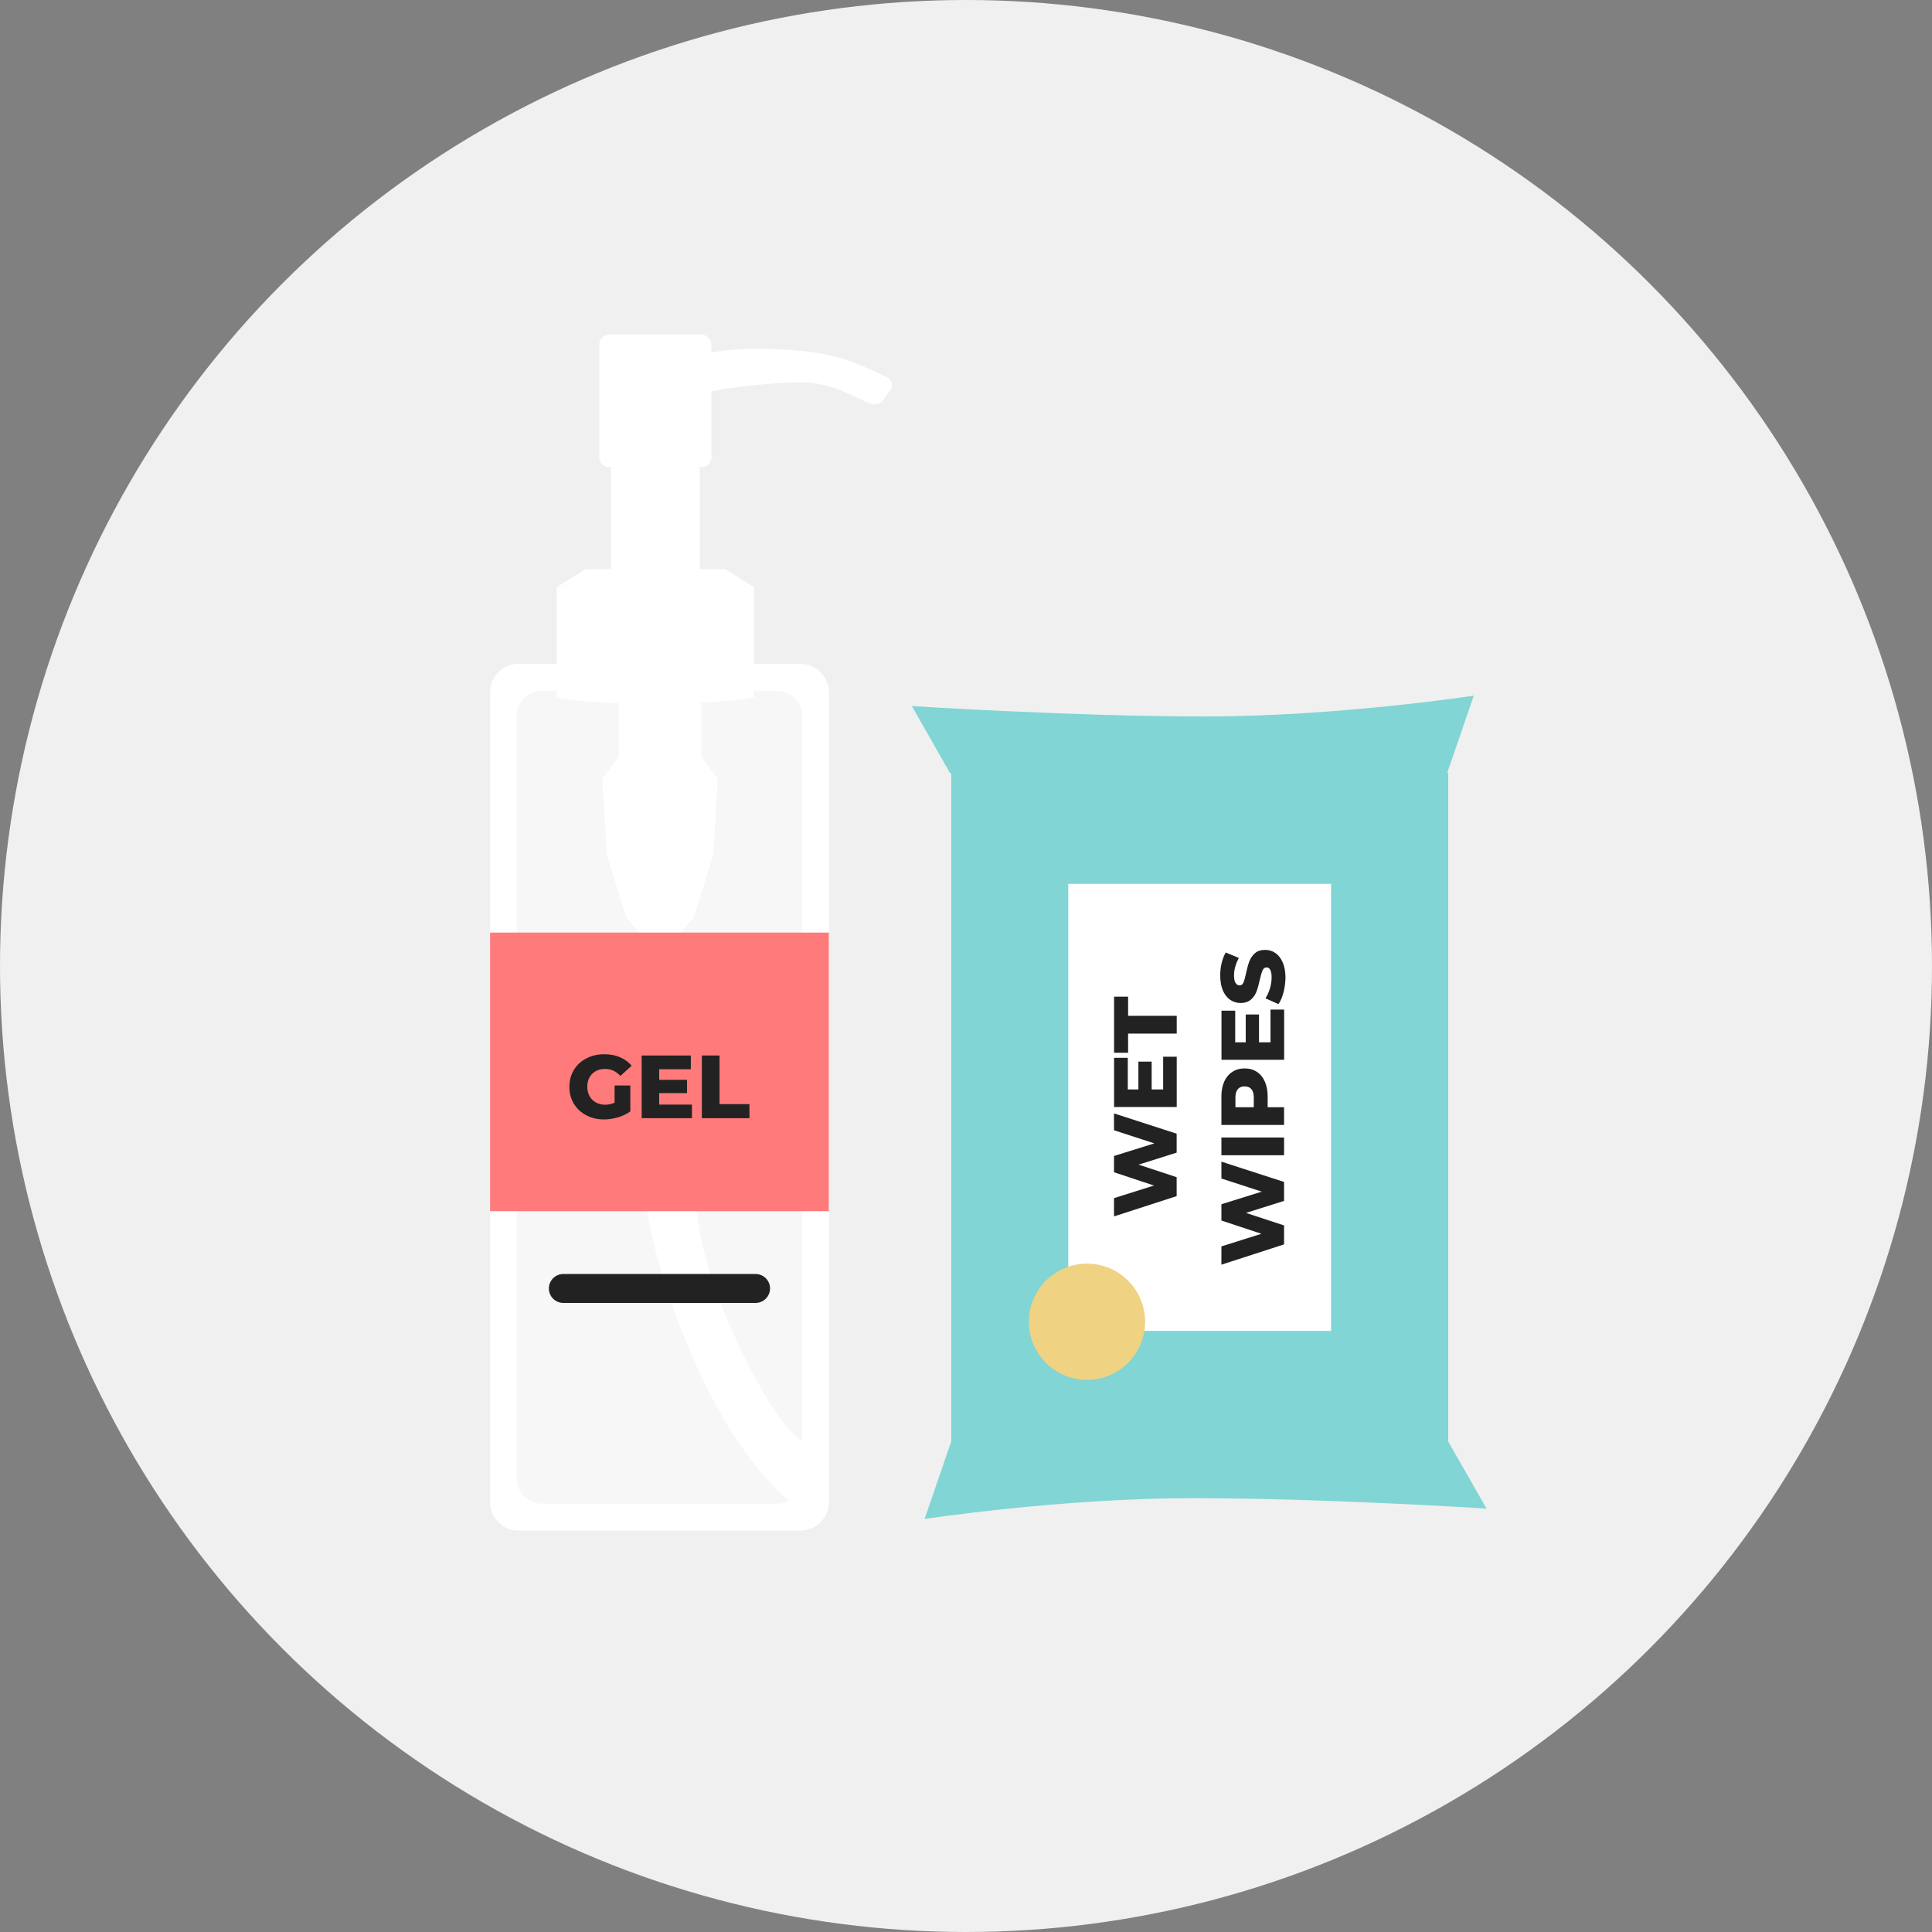 <?xml version="1.0" encoding="utf-8"?>
<!-- Generator: Adobe Illustrator 27.4.0, SVG Export Plug-In . SVG Version: 6.00 Build 0)  -->
<svg version="1.1" id="Слой_1" xmlns="http://www.w3.org/2000/svg" xmlns:xlink="http://www.w3.org/1999/xlink" x="0px" y="0px"
	 viewBox="0 0 259 259" style="enable-background:new 0 0 259 259;" xml:space="preserve">
<rect x="0" y="0" width="259" height="259" fill="#808080" stroke="none"/>
<style type="text/css">
	.st0{fill:#F0F0F0;}
	.st1{fill:#F0D283;}
	.st2{fill:#222222;}
	.st3{fill:#81D5D4;}
	.st4{fill:#FFFFFF;}
	.st5{fill:#FF7A7B;}
	.st6{opacity:0.46;}
	.st7{clip-path:url(#SVGID_00000005988762119886870930000002793941248709721763_);}
	.st8{clip-path:url(#SVGID_00000145057988153600791360000014449577182522351754_);}
	.st9{clip-path:url(#SVGID_00000063621212749655112200000013149501804770246032_);}
	.st10{clip-path:url(#SVGID_00000023977712342168848710000001132871074080174773_);}
	.st11{clip-path:url(#SVGID_00000073704848248162184380000014615369816536304780_);}
	.st12{clip-path:url(#SVGID_00000086665427725714126740000002838555940470314122_);}
	.st13{fill:#4E4E4E;}
	.st14{fill-rule:evenodd;clip-rule:evenodd;fill:#FF7A7B;}
	.st15{fill-rule:evenodd;clip-rule:evenodd;fill:#81D5D4;}
	.st16{fill-rule:evenodd;clip-rule:evenodd;fill:#272727;}
	.st17{fill-rule:evenodd;clip-rule:evenodd;fill:#FFFFFF;}
	.st18{fill-rule:evenodd;clip-rule:evenodd;fill:#F0D283;}
	.st19{clip-path:url(#SVGID_00000181808487673297452400000003009146527969033653_);}
	.st20{clip-path:url(#SVGID_00000101091754385554847330000012305013586695867818_);}
	.st21{opacity:0.47;}
	.st22{clip-path:url(#SVGID_00000142158389956175399530000004237145500445986467_);}
	.st23{clip-path:url(#SVGID_00000057833222763912782690000006535441449189800127_);}
	.st24{fill:#272727;}
	.st25{clip-path:url(#SVGID_00000003067109080173519480000013398977189129356218_);}
	.st26{clip-path:url(#SVGID_00000139255700505507903080000008769886767119943319_);}
	.st27{fill:none;}
	.st28{clip-path:url(#SVGID_00000157291552312436492220000009765879504726701989_);}
	.st29{clip-path:url(#SVGID_00000181791081505817658640000009129009248941470871_);}
	.st30{clip-path:url(#SVGID_00000024000532867174122590000016770309573697948545_);}
	.st31{clip-path:url(#SVGID_00000178184340976548738120000000574788514320688308_);}
	.st32{clip-path:url(#SVGID_00000040559637205694368010000001570013867452616598_);}
	.st33{clip-path:url(#SVGID_00000015313355354606184430000015675442594120767417_);}
	.st34{clip-path:url(#SVGID_00000121984976312534078660000012184083143678188945_);}
</style>
<g>
	<g>
		<g>
			<g>
				<circle class="st0" cx="129.5" cy="129.5" r="129.5"/>
			</g>
		</g>
	</g>
	<g>
		<g>
			<path class="st3" d="M194.15,193.25v-89.6H194l3.57-10.39c0,0-18.29,2.79-35.96,2.79c-17.67,0-39.37-1.4-39.37-1.4l5.12,8.99
				h0.16v89.6l-3.57,10.39c0,0,18.29-2.79,35.96-2.79s39.37,1.4,39.37,1.4L194.15,193.25z"/>
		</g>
		<g>
			<rect x="143.21" y="118.49" class="st4" width="35.23" height="59.92"/>
		</g>
		<g>
			<circle class="st1" cx="145.72" cy="177.19" r="7.79"/>
		</g>
		<g>
			<g>
				<path class="st2" d="M149.34,149.26l8.4,2.72v2.54l-5.11,1.61l5.11,1.68v2.54l-8.4,2.72v-2.45l5.36-1.69l-5.36-1.78v-2.18
					l5.41-1.69l-5.41-1.76V149.26z"/>
			</g>
			<g>
				<path class="st2" d="M155.91,141.66h1.84v6.74h-8.4v-6.59h1.84v4.24h1.42v-3.73h1.78v3.73h1.54V141.66z"/>
			</g>
			<g>
				<path class="st2" d="M151.23,138.55v2.58h-1.88v-7.52h1.88v2.57h6.52v2.38H151.23z"/>
			</g>
			<g>
				<path class="st2" d="M163.74,155.73l8.4,2.72v2.54l-5.11,1.61l5.11,1.68v2.54l-8.4,2.72v-2.45l5.36-1.69l-5.36-1.78v-2.18
					l5.41-1.69l-5.41-1.76V155.73z"/>
			</g>
			<g>
				<path class="st2" d="M163.74,154.87v-2.38h8.4v2.38H163.74z"/>
			</g>
			<g>
				<path class="st2" d="M164.12,144.99c0.25-0.56,0.61-0.99,1.08-1.3c0.47-0.3,1.02-0.46,1.65-0.46s1.18,0.15,1.64,0.46
					c0.46,0.3,0.82,0.74,1.07,1.3c0.25,0.56,0.38,1.22,0.38,1.98v1.46h2.2v2.38h-8.4v-3.84
					C163.74,146.21,163.87,145.55,164.12,144.99z M167.76,146.01c-0.21-0.25-0.51-0.37-0.91-0.37s-0.7,0.12-0.91,0.37
					s-0.32,0.62-0.32,1.1v1.32h2.46v-1.32C168.08,146.62,167.97,146.26,167.76,146.01z"/>
			</g>
			<g>
				<path class="st2" d="M170.31,135.34h1.84v6.74h-8.4v-6.59h1.84v4.24H167V136h1.78v3.73h1.54V135.34z"/>
			</g>
			<g>
				<path class="st2" d="M172.06,133.05c-0.17,0.64-0.39,1.16-0.67,1.56l-1.75-0.78c0.25-0.38,0.45-0.81,0.6-1.31
					c0.15-0.5,0.23-0.98,0.23-1.46c0-0.91-0.23-1.37-0.68-1.37c-0.24,0-0.42,0.13-0.53,0.39c-0.12,0.26-0.24,0.68-0.37,1.25
					c-0.14,0.63-0.28,1.16-0.44,1.58c-0.16,0.42-0.41,0.79-0.75,1.09c-0.34,0.3-0.81,0.46-1.39,0.46c-0.51,0-0.97-0.14-1.39-0.42
					c-0.41-0.28-0.74-0.7-0.98-1.25c-0.24-0.56-0.36-1.24-0.36-2.05c0-0.55,0.06-1.1,0.19-1.63s0.31-1.01,0.55-1.42l1.76,0.73
					c-0.43,0.8-0.65,1.58-0.65,2.33c0,0.47,0.07,0.82,0.21,1.03s0.32,0.32,0.55,0.32s0.39-0.13,0.5-0.38s0.23-0.67,0.35-1.24
					c0.14-0.64,0.28-1.17,0.44-1.59s0.4-0.78,0.74-1.09s0.8-0.46,1.39-0.46c0.5,0,0.96,0.14,1.37,0.42s0.73,0.7,0.98,1.26
					c0.24,0.56,0.37,1.24,0.37,2.04C172.31,131.75,172.23,132.41,172.06,133.05z"/>
			</g>
		</g>
	</g>
	<g>
		<g>
			<path class="st4" d="M106.46,201.7c0,0-5.59-3.76-11.28-14.84c-4.19-8.16-8.3-20.03-8.9-28.19h6.75c0,0,0.12,6.23,2.7,13.65
				c2.57,7.42,8.51,19.49,12.21,21.07l2.03,0.2C109.97,193.59,108.78,200.41,106.46,201.7z"/>
		</g>
		<g>
			<polygon class="st4" points="82.94,101.45 82.94,92.49 88.48,92.49 94.02,92.49 94.02,101.45 96.2,104.39 95.61,114.63 
				93.01,122.99 90.56,125.8 88.48,125.8 86.4,125.8 83.96,122.99 81.36,114.63 80.77,104.39 			"/>
		</g>
		<g>
			<path class="st4" d="M119.37,52.3l-1,1.33c-0.44,0.59-1.36,0.76-2.06,0.38c-1.86-1.01-5.49-2.75-8.5-2.75
				c-4.24,0-10.32,0.64-13.74,1.48c-2.61,0.64-2.42-2.43-2.19-3.92c0.08-0.48,0.47-0.88,1.02-1.02c1.43-0.37,4.48-1.04,8-1.04
				c4.9,0,9.79,0.3,13.68,1.88c1.99,0.81,3.39,1.48,4.29,1.93C119.6,50.94,119.81,51.71,119.37,52.3z"/>
		</g>
		<g>
			<path class="st4" d="M87.85,78.56l13.21,0.15v14.77c0,0-3.16,0.85-13.21,0.85c-10.05,0-13.21-0.85-13.21-0.85V78.71L87.85,78.56z
				"/>
		</g>
		<g>
			<rect x="81.92" y="62.64" class="st4" width="11.87" height="13.75"/>
		</g>
		<g>
			<path class="st4" d="M81.67,62.64h12.37c0.74,0,1.33-0.6,1.33-1.33V46.19c0-0.74-0.6-1.33-1.33-1.33H81.67
				c-0.74,0-1.33,0.6-1.33,1.33V61.3C80.33,62.04,80.93,62.64,81.67,62.64z"/>
		</g>
		<g>
			<polygon class="st4" points="78.47,76.3 87.85,76.3 97.23,76.3 101.06,78.71 87.85,78.71 74.64,78.71 			"/>
		</g>
		<g class="st6">
			<path class="st4" d="M107.3,205.19H69.51c-2.11,0-3.81-1.71-3.81-3.81V92.81c0-2.11,1.71-3.81,3.81-3.81h37.79
				c2.11,0,3.81,1.71,3.81,3.81v108.56C111.11,203.48,109.4,205.19,107.3,205.19z"/>
		</g>
		<g>
			<path class="st4" d="M107.3,89H69.51c-2.11,0-3.81,1.71-3.81,3.81v108.56c0,2.11,1.71,3.81,3.81,3.81h37.79
				c2.11,0,3.81-1.71,3.81-3.81V92.81C111.11,90.71,109.4,89,107.3,89z M107.55,198.2c0,1.87-1.52,3.39-3.39,3.39H72.65
				c-1.87,0-3.39-1.52-3.39-3.39V95.99c0-1.87,1.52-3.39,3.39-3.39h31.51c1.87,0,3.39,1.52,3.39,3.39V198.2z"/>
		</g>
		<g>
			<rect x="65.7" y="125.02" class="st5" width="45.41" height="37.35"/>
		</g>
		<g>
			<path class="st2" d="M101.29,174.67H75.52c-1.07,0-1.94-0.87-1.94-1.94l0,0c0-1.07,0.87-1.94,1.94-1.94h25.77
				c1.07,0,1.94,0.87,1.94,1.94l0,0C103.23,173.8,102.36,174.67,101.29,174.67z"/>
		</g>
		<g>
			<g>
				<path class="st2" d="M82.4,145.52h2.1V149c-0.48,0.34-1.03,0.61-1.66,0.79c-0.62,0.18-1.25,0.28-1.87,0.28
					c-0.88,0-1.67-0.19-2.38-0.56s-1.26-0.89-1.66-1.55s-0.6-1.42-0.6-2.26s0.2-1.59,0.6-2.26s0.96-1.18,1.67-1.55
					s1.52-0.56,2.41-0.56c0.78,0,1.49,0.13,2.11,0.4s1.14,0.64,1.56,1.14l-1.51,1.37c-0.57-0.62-1.25-0.94-2.04-0.94
					c-0.72,0-1.3,0.22-1.74,0.65c-0.44,0.44-0.66,1.02-0.66,1.75c0,0.46,0.1,0.88,0.3,1.24c0.2,0.36,0.48,0.65,0.84,0.85
					c0.36,0.2,0.77,0.31,1.24,0.31c0.46,0,0.88-0.09,1.28-0.28V145.52z"/>
			</g>
			<g>
				<path class="st2" d="M92.76,148.06v1.84h-6.74v-8.4h6.59v1.84h-4.24v1.42h3.73v1.78h-3.73v1.54H92.76z"/>
			</g>
			<g>
				<path class="st2" d="M94.08,141.5h2.38v6.52h4.01v1.88h-6.38V141.5z"/>
			</g>
		</g>
	</g>
</g>
</svg>
